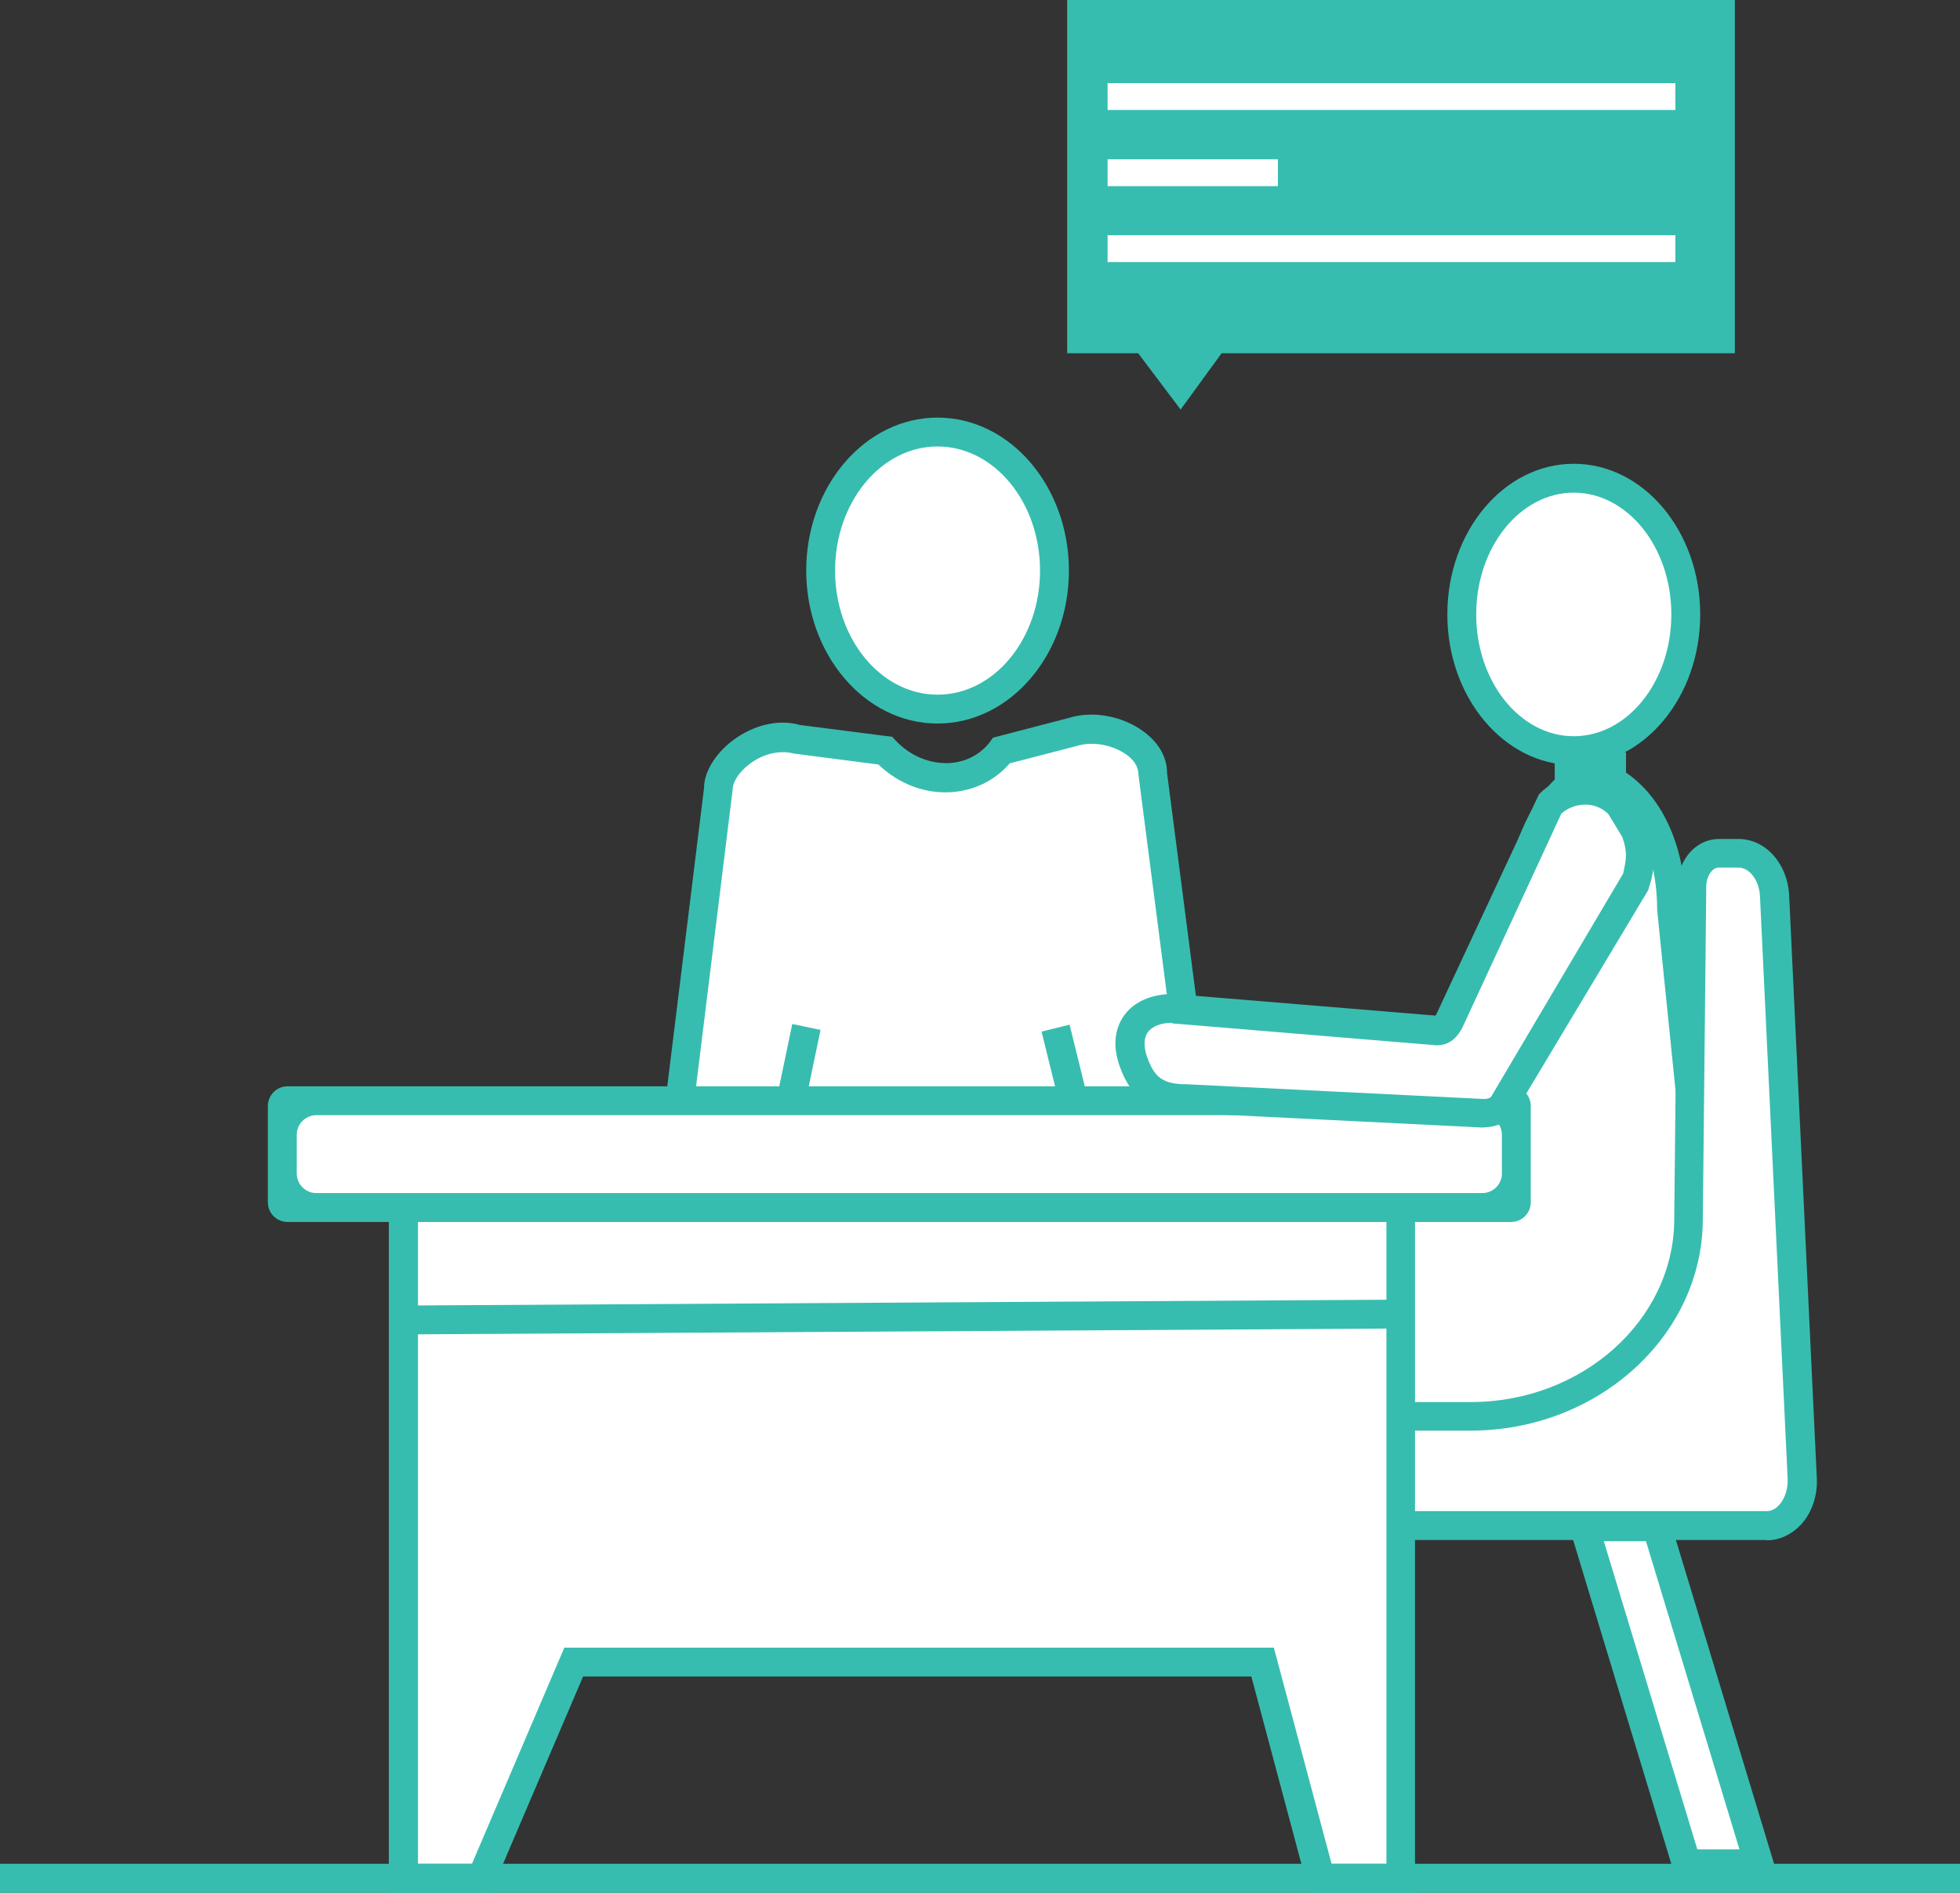 <?xml version="1.0" encoding="UTF-8"?><svg id="Ebene_2" xmlns="http://www.w3.org/2000/svg" xmlns:xlink="http://www.w3.org/1999/xlink" viewBox="0 0 67.9 65.58"><rect x="0" y="0" width="67.9" height="65.58" fill="#333333" stroke="none"/><defs><style>.cls-1{fill:url(#Unbenannter_Verlauf_10-14);}.cls-2{fill:url(#Unbenannter_Verlauf_10-10);}.cls-3{fill:url(#Unbenannter_Verlauf_10-13);}.cls-4{fill:url(#Unbenannter_Verlauf_10-12);}.cls-5{fill:url(#Unbenannter_Verlauf_10-11);}.cls-6{fill:url(#Unbenannter_Verlauf_10-9);}.cls-7{fill:url(#Unbenannter_Verlauf_10-6);}.cls-8{fill:url(#Unbenannter_Verlauf_10-5);}.cls-9{fill:url(#Unbenannter_Verlauf_10-3);}.cls-10{fill:url(#Unbenannter_Verlauf_10-2);}.cls-11{fill:url(#Unbenannter_Verlauf_10-4);}.cls-12{fill:url(#Unbenannter_Verlauf_10-8);}.cls-13{fill:url(#Unbenannter_Verlauf_10-7);}.cls-14{fill:#fff;}.cls-15{fill:url(#Unbenannter_Verlauf_10);}</style><linearGradient id="Unbenannter_Verlauf_10" x1="7.05" y1="32.91" x2="54.29" y2="31.44" gradientUnits="userSpaceOnUse"><stop offset="0" stop-color="#37bdaf"/><stop offset="1" stop-color="#37bdaf"/></linearGradient><linearGradient id="Unbenannter_Verlauf_10-2" x1="7.26" y1="39.54" x2="54.49" y2="38.07" xlink:href="#Unbenannter_Verlauf_10"/><linearGradient id="Unbenannter_Verlauf_10-3" x1="7.36" y1="42.86" x2="54.6" y2="41.39" xlink:href="#Unbenannter_Verlauf_10"/><linearGradient id="Unbenannter_Verlauf_10-4" x1="7.71" y1="54.19" x2="54.95" y2="52.72" xlink:href="#Unbenannter_Verlauf_10"/><linearGradient id="Unbenannter_Verlauf_10-5" x1="8.07" y1="65.88" x2="55.31" y2="64.42" xlink:href="#Unbenannter_Verlauf_10"/><linearGradient id="Unbenannter_Verlauf_10-6" x1="7.9" y1="60.3" x2="55.14" y2="58.83" xlink:href="#Unbenannter_Verlauf_10"/><linearGradient id="Unbenannter_Verlauf_10-7" x1="7.31" y1="40.73" x2="54.51" y2="39.27" xlink:href="#Unbenannter_Verlauf_10"/><linearGradient id="Unbenannter_Verlauf_10-8" x1="7.1" y1="34.4" x2="54.34" y2="32.93" xlink:href="#Unbenannter_Verlauf_10"/><linearGradient id="Unbenannter_Verlauf_10-9" x1="7.47" y1="46.38" x2="54.71" y2="44.91" gradientTransform="translate(.27 -.18) rotate(.34)" xlink:href="#Unbenannter_Verlauf_10"/><linearGradient id="Unbenannter_Verlauf_10-10" x1="6.73" y1="22.77" x2="53.97" y2="21.3" xlink:href="#Unbenannter_Verlauf_10"/><linearGradient id="Unbenannter_Verlauf_10-11" x1="6.67" y1="20.57" x2="53.91" y2="19.11" xlink:href="#Unbenannter_Verlauf_10"/><linearGradient id="Unbenannter_Verlauf_10-12" x1="7.19" y1="37.4" x2="54.43" y2="35.93" gradientTransform="translate(58.03 2.14) rotate(78.22)" xlink:href="#Unbenannter_Verlauf_10"/><linearGradient id="Unbenannter_Verlauf_10-13" x1="7.2" y1="37.7" x2="54.44" y2="36.24" gradientTransform="translate(9.88 -7.75) rotate(13.85)" xlink:href="#Unbenannter_Verlauf_10"/><linearGradient id="Unbenannter_Verlauf_10-14" x1="36.81" y1="7.16" x2="60.3" y2="6.43" xlink:href="#Unbenannter_Verlauf_10"/></defs><g id="Ebene_1-2"><path class="cls-14" d="m41.46,38.57h-17.96l1.38-11.21c0-1,1.52-2.09,2.69-1.76l3.1.4c1.19,1.25,3.07,1.26,4.03,0l2.48-.65c1.18-.36,2.75.4,2.75,1.42l1.52,11.79Z"/><path class="cls-15" d="m42.03,39.07h-19.09l1.45-11.77c0-.53.37-1.17.99-1.64.73-.55,1.6-.75,2.33-.54l3.2.41.12.13c.5.53,1.17.81,1.85.78.57-.03,1.08-.29,1.42-.74l.1-.14,2.65-.69c.81-.25,1.85-.06,2.57.48.52.38.81.89.81,1.43l1.59,12.29Zm-17.96-1h16.82l-1.45-11.22c0-.35-.25-.58-.4-.69-.48-.35-1.18-.48-1.71-.32l-2.35.61c-.52.6-1.24.95-2.05,1-.92.05-1.81-.3-2.5-.96l-2.93-.38c-.49-.13-1.07.01-1.53.36-.36.27-.59.62-.59.9l-1.32,10.71Z"/><path class="cls-14" d="m50.17,49.72h-5.17v-5.96l6.18-8.63c1.66-3.06,1.21-8.56,5.15-8.56h-2.47c2.86,0,4.04,2.44,4.04,4.91l1.14,11.24c0,3.86-3.98,6.98-8.88,6.98Z"/><path class="cls-10" d="m50.17,50.22h-5.67v-6.62l6.27-8.76c.47-.87.78-2.09,1.08-3.26.43-1.68.9-3.5,2.01-4.57v-.94h2.47v.7c1.49,1.02,2.07,2.97,2.07,4.71l1.14,11.19c0,4.18-4.21,7.53-9.38,7.53Zm-4.67-1h4.67c4.62,0,8.38-2.91,8.38-6.48l-1.14-11.19c0-1.77-.61-3.6-2.24-4.23-1.25.57-1.75,2.18-2.35,4.52-.32,1.23-.64,2.51-1.2,3.55l-6.12,8.55v5.3Z"/><path class="cls-14" d="m61.47,31.02l.96,20.22c.04.88-.52,1.62-1.23,1.62h-17.87v-3.78h7.63c4.14,0,7.5-3.02,7.54-6.77l.12-11.6c0-.63.42-1.14.93-1.14h.68c.66,0,1.21.64,1.25,1.46Z"/><path class="cls-9" d="m61.2,53.36h-18.37v-4.78h8.13c3.84,0,7-2.82,7.04-6.28l.12-11.6c0-.92.64-1.63,1.43-1.63h.68c.93,0,1.69.85,1.75,1.93l.96,20.22c.03.62-.18,1.22-.57,1.63-.32.33-.73.52-1.16.52Zm-17.37-1h17.37c.2,0,.34-.11.43-.21.2-.21.31-.55.3-.89l-.96-20.22c-.03-.54-.36-.98-.75-.98h-.68c-.2,0-.42.26-.43.64l-.12,11.6c-.04,4.01-3.65,7.27-8.04,7.27h-7.13v2.78Z"/><polygon class="cls-14" points="48.53 65.08 45.74 65.08 43.74 57.59 19.87 57.59 16.68 65.08 13.98 65.08 13.98 41.84 48.53 41.84 48.53 65.08"/><path class="cls-11" d="m49.03,65.58h-3.68l-2-7.49h-23.15l-3.2,7.49h-3.53v-24.24h35.55v24.24Zm-2.91-1h1.91v-22.24H14.48v22.24h1.87l3.2-7.49h24.58l2,7.49Z"/><rect class="cls-8" y="64.58" width="67.9" height="1"/><polygon class="cls-14" points="60.94 64.59 58.42 64.57 54.88 52.9 57.39 52.9 60.94 64.59"/><path class="cls-7" d="m61.61,65.1l-3.56-.02-3.84-12.67h3.56l3.85,12.7Zm-2.82-1.02h1.47s-3.24-10.68-3.24-10.68h-1.46l3.24,10.68Z"/><rect class="cls-14" x="9.79" y="38.15" width="42.74" height="3.69"/><path class="cls-13" d="m52.35,42.34H9.96c-.37,0-.68-.3-.68-.68v-3.34c0-.37.3-.68.68-.68h42.39c.37,0,.68.3.68.68v3.34c0,.37-.3.68-.68.68Zm-41.39-1h40.39c.37,0,.68-.3.68-.68v-1.34c0-.37-.3-.68-.68-.68H10.96c-.37,0-.68.3-.68.68v1.34c0,.37.3.68.68.68Z"/><path class="cls-14" d="m56.67,30.59l-4.56,7.61c-.12.23-.39.37-.71.37l-10.26-.5c-1.05,0-1.55-.36-1.87-1.3h0c-.37-1.06.21-1.82,1.38-1.82l9.12.76c.28,0,.37-.21.49-.41l3.42-7.41c.54-.58,1.7-.8,2.45,0l.55.94c.26.76.14,1.09,0,1.76Z"/><path class="cls-12" d="m51.39,39.07l-10.29-.51h0c-1.22,0-1.92-.49-2.32-1.64-.23-.66-.17-1.27.16-1.73.34-.48.95-.75,1.7-.75l9.09.75s.04-.06.05-.09l3.53-7.57c.4-.43,1-.68,1.62-.68h0c.6,0,1.15.24,1.56.68l.07.09.55.94c.32.89.22,1.34.1,1.9l-.11.38-4.56,7.61c-.2.37-.63.61-1.14.61Zm-10.79-3.63c-.38,0-.69.12-.84.33-.17.25-.11.58-.03.83.26.75.57.97,1.4.97l10.29.51c.11,0,.22-.04.25-.1l4.56-7.71c.11-.5.16-.73-.03-1.27l-.48-.79c-.27-.27-.58-.33-.8-.33h0c-.31,0-.62.12-.83.31l-3.44,7.44c-.11.19-.34.59-.88.59l-9.16-.76Z"/><rect class="cls-6" x="13.98" y="45.14" width="34.55" height="1" transform="translate(-.27 .18) rotate(-.34)"/><ellipse class="cls-14" cx="54.52" cy="21.28" rx="3.88" ry="4.72"/><path class="cls-2" d="m54.52,26.51c-2.41,0-4.38-2.34-4.38-5.22s1.96-5.22,4.38-5.22,4.38,2.34,4.38,5.22-1.96,5.22-4.38,5.22Zm0-9.44c-1.86,0-3.38,1.89-3.38,4.22s1.52,4.22,3.38,4.22,3.38-1.89,3.38-4.22-1.52-4.22-3.38-4.22Z"/><ellipse class="cls-14" cx="32.48" cy="19.77" rx="4.05" ry="4.8"/><path class="cls-5" d="m32.48,25.07c-2.51,0-4.55-2.38-4.55-5.3s2.04-5.3,4.55-5.3,4.55,2.38,4.55,5.3-2.04,5.3-4.55,5.3Zm0-9.6c-1.96,0-3.55,1.93-3.55,4.3s1.59,4.3,3.55,4.3,3.55-1.93,3.55-4.3-1.59-4.3-3.55-4.3Z"/><rect class="cls-4" x="26.49" y="36.26" width="2.41" height="1" transform="translate(-13.95 56.37) rotate(-78.22)"/><rect class="cls-3" x="36.35" y="35.59" width="1" height="2.39" transform="translate(-7.73 9.89) rotate(-13.85)"/><polygon class="cls-1" points="60.1 12.24 42.32 12.24 40.9 14.19 39.43 12.24 36.97 12.24 36.97 0 60.1 0 60.1 12.24"/><rect class="cls-14" x="38.37" y="8.15" width="19.67" height=".93"/><rect class="cls-14" x="38.37" y="2.88" width="19.67" height=".93"/><rect class="cls-14" x="38.37" y="5.52" width="5.9" height=".93"/></g></svg>